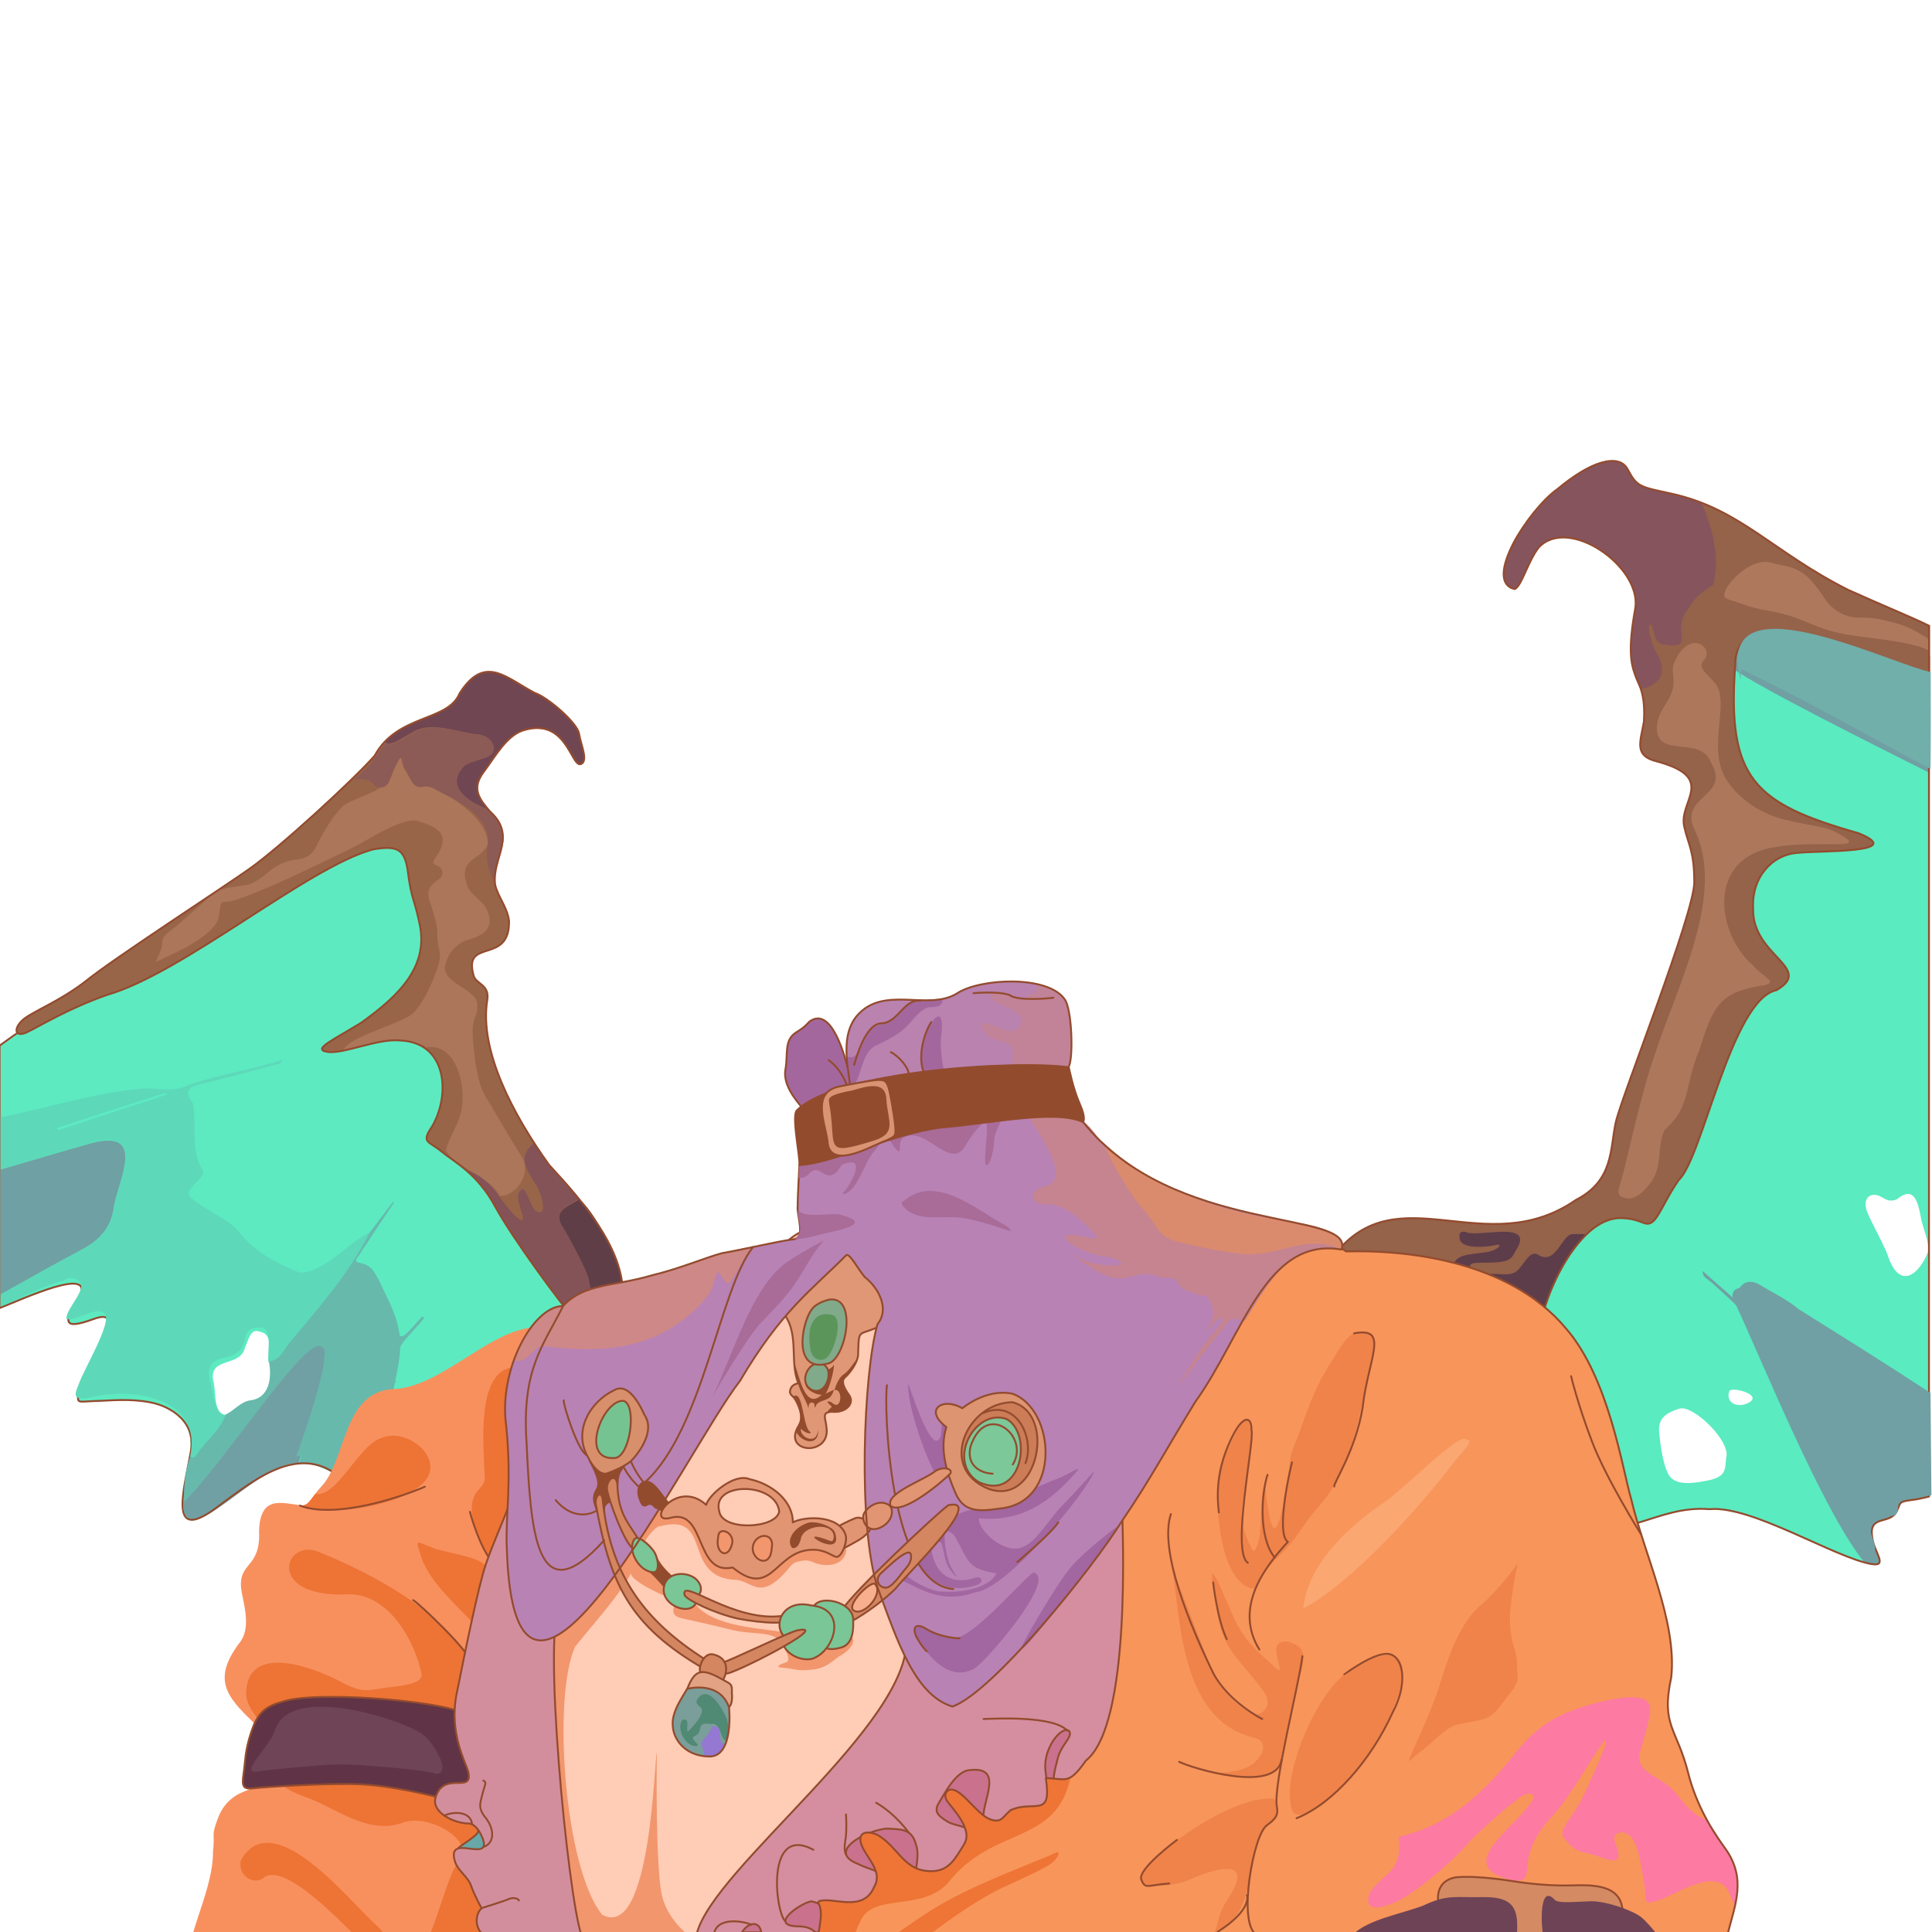 <svg version="1.1" id="a" xmlns="http://www.w3.org/2000/svg" x="0" y="0" viewBox="0 0 1024 1024" style="enable-background:new 0 0 1024 1024" xml:space="preserve"><style>.st2{fill:#70a0a3}.st3{fill:none;stroke:#934b2e;stroke-width:1;stroke-linecap:round;stroke-linejoin:round;stroke-miterlimit:10}.st10{fill:#67b9ac}.st12{fill:none}.st19{fill:#ed7435}.st26{fill:#934b2e}.st27{fill:#81aa8a;stroke:#934b2e;stroke-width:1;stroke-linecap:round;stroke-linejoin:round;stroke-miterlimit:10}.st30{fill:#ef834a}.st31{fill:#ee7536}.st34{fill:#6e4356}.st39{fill:#a266a0}.st40,.st41,.st45,.st47{fill:#e19572;stroke:#934b2e;stroke-width:1;stroke-linecap:round;stroke-linejoin:round;stroke-miterlimit:10}.st41,.st45,.st47{fill:#934b2e}.st45,.st47{fill:#d48661}.st47{fill:#7ac696}.st54{fill:#a96b98}.st58{fill:#a4679d}</style><path style="fill:#ca718d;stroke:#934b2e;stroke-width:1;stroke-linecap:round;stroke-linejoin:round;stroke-miterlimit:10" d="M345.8 885.5h284.7v138.7H345.8z"/><path d="M1018.7 344.8c-29.6-2.2-59.5-22.7-101.4-26.6-29.1-2.2-18.6 22.4-22.4 43.3-3.6 20.8 8.4 35.2 12.9 67.7s-2.6 80.1-5.8 96.6c-3.1 16.5-8.9 42.8-17.4 67.2-18.1 50.8-82.6 39.9-87.2 103.7-2.6 32.5 44.5 99.5 47.3 105.9 14.2 16.4 33.3-5.1 61.4-2.7 22.2-2.2 66.8 26 86 29.1 8.9 1.4 1-6.5.2-14.3-1.9-12.3 9.6-6.2 13.1-13.9 2.1-4.1.5-4.8 7.4-5.7 2.8-.3 6.2-1 9.6-1.9V347.9l-3.7-3.1zM914.9 772.7c-.7 5.7.5 10-9.8 12-10.1 2.1-17.4 2.1-20.5-2.8s-4.6-16.2-5.2-22.4c-.5-6.2 1.4-10.1 10.8-12.9 7.3-2.1 27.5 17.5 24.7 26.1zm12.7-29.7c-5.9 3.9-13.4.8-11-5.7 1-2.4 16.9 1.5 11 5.7zm94.4-79.8c-4.6 12.2-15.4 21.5-21.7 1.4-3.6-8.6-10.3-20.1-11.2-23.9-1-3.8.3-6.9 3.6-7.4 5.2-.4 6.5 4.8 12.6 2.4 9.9-8.1 11.4 2.6 13.1 11 .8 3.8 4.3 12.4 3.6 16.5z" style="fill:#5aebc0"/><path class="st2" d="M1019.4 345.3c-11.8-2.4-36-8.4-52.6-15.3-15-2.2-30.4-2.6-43.5-2.1-21.7 1-12.9 16.8-7 24.6 5 6.5 82.2 45 105.9 56.9v-61.9l-2.8-2.2zM944.1 689.7c-17-10.7-29.9-8.9-24.6.7 12.7 26.6 46.7 111.4 69.1 138.2 20.2 5.2-8.7-18.3 9.6-22.9 4-1.9 5-.7 7-4.8 2.1-4.1.5-4.8 7.4-5.7 2.8-.3 6.2-1 9.6-1.9v-51.6c-28.4-20.2-67.1-45.1-78.1-52z"/><path class="st3" d="M1018.7 344.8c-29.6-2.2-59.5-22.7-101.4-26.6-29.1-2.2-18.6 22.4-22.4 43.3-3.6 20.8 8.4 35.2 12.9 67.7s-2.6 80.1-5.8 96.6c-3.1 16.5-8.9 42.8-17.4 67.2-18.1 50.8-82.6 39.9-87.2 103.7-2.6 32.5 44.5 99.5 47.3 105.9 14.2 16.4 33.3-5.1 61.4-2.7 22.2-2.2 66.8 26 86 29.1 8.9 1.4 1-6.5.2-14.3-1.9-12.3 9.6-6.2 13.1-13.9 2.1-4.1.5-4.8 7.4-5.7 2.8-.3 6.2-1 9.6-1.9V347.9l-3.7-3.1z"/><path d="M979.7 312.7c-40.1-20.1-57.3-43.1-94-51.1-16.3-3.6-17.9-3.3-22.9-12.7-4.8-9.3-20.5-3.8-37.3 10.3-15.1 10.6-39.9 49-22.7 53 3.6-1.2 7-14.8 12.9-22.2 15.9-16.5 54 10.2 51.1 32-8 43.6 6.2 31.4 4.5 60.5-1.7 10.3-5.7 18.1 7 21.1 32.2 8.8 11.1 21.1 14.4 34.6 2.1 9.6 5.3 12.7 5.3 29.4s-38.5 113.3-41.6 127.2c-3.1 13.9-1 30.8-21 41.1-48.1 33.3-94.5-14.1-128.3 29.4l36.1 23.6c1.4.2 72.6 15.6 73.1 15.3 1.6-16.6 20.6-60.9 44.5-58.5 9.3.5 11.2 4.6 14.8 2.1 3.6-2.4 6.7-11.5 14.1-22.3 12.6-11.2 28-95.8 51.9-100.7 20.2-11.8-13.1-18.1-12.4-43.3-.9-16.7 10.3-28.4 23-29.4 11.8-1.4 59.4.3 32.8-10.5-55.6-15.8-69.6-29-65.3-89.2-.2-39.8 78.9-.5 102.8 7.2v-27.9c-10-4.9-24.2-10.6-42.8-19z" style="fill:#95624a"/><path d="M802.6 312.1c3.6-1.2 7.1-14.8 12.9-22.2 15.9-16.5 54 10.2 51.1 32-2.8 19.6-4.2 30.7 2.9 43.3 11.4-2.1 14.7-9.6 7.7-20.5-3.1-6.7-4.3-15.1-2.2-13.6 2.1 1.5 1 10.1 6.9 10.5 17.2 2.8 4-6.7 12-17.5 4.1-7.2 6.7-8.9 10.8-12 4.3-3.1 3.4-.5 4.5-9.3 1.3-9.6-1.9-24.8-7.4-36.1-12.6-6.3-35.7-5-39.2-17.9-13.8-19.7-60 28.9-62.9 44.4-6.2 12.4-.5 20.1 2.9 18.9z" style="fill:#86545d"/><path d="M976.1 447.4c8.1-.2 2.1-3.6-3.4-6.5s-12.6-3.1-25.6-6.2c-13.1-2.9-25.4-10.8-32.2-21.7-10.3-16.5 2.2-40.6-5.7-50.7-4.6-5.7-10-8.4-6-12.5 5.6-6.1-7.4-17.1-15.5.7-2.6 5.2.5 8.3-1.2 15-1.7 6.9-7.6 10.8-8.3 19.4-.8 18 23.1 4.2 28.7 19.4 10.7 17.9-17 17.3-8.9 35.2 17.2 34.2-9.4 83.5-21 119.7-6.4 17.4-14.3 53.8-16.7 62.6-2.2 8.8-4.6 11.9 1 13.1 0 0 5.5 2.4 12.2-6.4 8.4-8.5 4.4-21.9 8.9-29.7 14-12.3 10.3-23.4 18.2-42.1 7.4-23.2 10.6-31 34-34.4 8.3-1.7.3-4.1-5.2-10.3-20.4-17.7-24.7-58 11.9-63.1 12.1-2.1 26.7-1.3 34.8-1.5z" style="fill:#ad775c"/><path d="M914.7 312.5c-2.2 5.5-.5 4.3 9.6 7.9 10.1 3.6 12.9 2.6 23.7 5.8 10.8 3.3 14.8 6.7 26.8 9.3 10.4 2.7 35.2 3.4 47.3 9.1v-6c-9.4-5.9-13-7.6-24.2-10-10.1-2.6-13.4.5-21.8-3.4-8.3-4-9.5-10.5-16.7-18.1-7.2-7.6-15-7-20.5-8.8-9.9-3-21.8 8.9-24.2 14.2z" style="fill:#ae785d"/><path d="M833.7 654.1c-5.8-.3-8.9 16.9-18.4 11-3.8-2.4-6.2 2.6-9.8 7-3.6 4.6-8.3 3.1-14.3 3.1s-11.5-1.4-12-4c-.5-2.8 6.4-1.5 14.6-2.2 8.1-.7 7.7-3.3 10.5-7.7 8.1-14.5-21.2-5.2-27.3-8.3-1.2-.3-4-.5-3.4 2.6-.5 7.6 17.2 5 20.1 4.1 2.6 0 .2 2.4-4 3.6-4.1 1-12 1.2-15.5 2.8-7.9 4.1-3.6 11.8 3.3 15.8 4 3.3 7.7 2.2 17.9 7.2 10.3 5 12.7 5 22.4 7.4 2.5-12.5 12.5-31.5 23.4-42.1-2.3-.5-5.2-.3-7.5-.3z" style="fill:#5e3d4a"/><path class="st3" d="M979.7 312.7c-40.1-20.1-57.3-43.1-94-51.1-16.3-3.6-17.9-3.3-22.9-12.7-4.8-9.3-20.5-3.8-37.3 10.3-15.1 10.6-39.9 49-22.7 53 3.6-1.2 7-14.8 12.9-22.2 15.9-16.5 54 10.2 51.1 32-8 43.6 6.2 31.4 4.5 60.5-1.7 10.3-5.7 18.1 7 21.1 32.2 8.8 11.1 21.1 14.4 34.6 2.1 9.6 5.3 12.7 5.3 29.4s-38.5 113.3-41.6 127.2c-3.1 13.9-1 30.8-21 41.1-48.1 33.3-94.5-14.1-128.3 29.4l36.1 23.6c1.4.2 72.6 15.6 73.1 15.3 1.6-16.6 20.6-60.9 44.5-58.5 9.3.5 11.2 4.6 14.8 2.1 3.6-2.4 6.7-11.5 14.1-22.3 12.6-11.2 28-95.8 51.9-100.7 20.2-11.8-13.1-18.1-12.4-43.3-.9-16.7 10.3-28.4 23-29.4 11.8-1.4 59.4.3 32.8-10.5-55.6-15.8-69.6-29-65.3-89.2-.2-39.8 78.9-.5 102.8 7.2v-27.9c-10-4.9-24.2-10.6-42.8-19z"/><path d="M285.8 652.2c-75-109.8-30.9-180.8-63.3-207.7-11-4.6-13.9-18.7-32-5.3-17.9 13.4-24.4 15.8-39 23.4C110 485.4 36.5 527.8.2 554.4v139.1c11.5-4.4 50.3-22.9 41.8-6.2-4 6.7-7.1 11.7-5.8 13.6 1.2 1.9 7.2.5 12.9-1.5 5.5-2.1 10.7-2.6 7.2 6-3.4 8.6-15 29.4-15 33.9s-.3 3.8 8.4 3.4c8.8-.2 18.9-1.5 30.1.7 37.7 7.7 12.4 41.8 17.9 59 2.6 4.1 4.3 5.8 15.1-1.7 10.7-7.6 27-20.5 38.3-23.9 11.3-3.4 20.1 1 26.6 4.5 6.4 3.6 63.6-28.2 84.4-41.8 52.4-31.7 44.2-44.4 23.7-87.3zm-144.3 84.6c-2.8 5.5-4.3 6.4-8.6 7.7-4.1 1.4-4.5 3.3-8.9 4.6-12.1 4.3-8.9-10.5-11-17.4-2.2-12.7 14.1-6.9 16.8-17.2 1.9-4.3 2.9-10.1 7.2-8.9 3.3.9 5.7 1.4 6 8.9.2 7 1.4 16.1-1.5 22.3z" style="fill:#5deac1"/><path class="st10" d="M208 738.9c5.2-24.6 7.4-31.7-5-55.7-3.6-8.4-7-13.6-13.4-12.6s-8.9 8.6-13.4 16.3c-4.9 8.5-22.9 30.3-32.5 38.9.3 8.2-3.1 17.4-10.7 18.9-4.1 1.4-4.5 3.3-8.9 4.6-6.8 9.5-16.1 20.2-23.9 27.5-1.9 9.5-3.4 17.4-2.9 22.2 3.1-.7 86.1-116.6 75-73.9-2.9 12.4-10.1 39.5-13.9 50.7 19.9-.4 15.2 12.2 37.3.7 7.5-15.6 10.8-32.5 12.3-37.6z"/><path class="st2" d="M153.4 730.6c-14.6 16.9-45.7 55.2-56.2 68.3 3 23.3 39.6-24.2 61-23.4 3.8-11.2 11-38.3 13.9-50.7 3.4-14.5-.9-14.7-18.7 5.8z"/><path class="st3" d="M42.1 687.3c-8.9 13.8-8.5 17.6 7 12 5.5-2.1 10.7-2.6 7.2 6-3.4 8.6-15 29.4-15 33.9s-.3 3.8 8.4 3.4c8.8-.2 18.9-1.5 30.1.7 11.3 2.2 24.4 10.8 21.3 26.3-3.7 20.4-11.7 47.2 11.7 30.9 19-13.8 43-35.1 65-19.4 18.5-1.9 118.2-51.6 124.3-81 1-12.6-13.1-40.6-16.7-48.1-74.9-109.7-31-181.3-63.3-207.7-11-4.6-13.9-18.7-32-5.3-17.9 13.4-24.4 15.8-39 23.4-41.5 23.1-115 65-151.3 91.8v139.1c11.9-4.6 50.6-22.7 42.3-6z"/><path d="M330.1 683c-1.7-23-20-45-39-65.5-19.1-26.6-37.3-60.8-32.8-87.7 1.2-8.4-6.5-8.1-7.4-13.2-5.3-19.6 19.4-5.1 18.9-28.5-.9-7.4-6.2-13.2-7.4-19.4-1.7-14.1 11.8-25.5-2.6-38.5-5.8-6.7-10-12.2-3.6-20.8 6.4-8.6 12.6-20.1 21.8-22.5 23.7-6.8 24.8 22.9 30.8 17.5 2.4-2.8-.9-9.6-1.9-15.6-1-5.8-16.7-19.3-23.4-21.5-15.1-7.8-26.5-20.9-39.9.2-6.2 15.1-33.1 11-45 33-10.3 11.9-50.3 48.7-66.4 60-12 8.6-71.7 47.4-86.1 59-14.5 11.5-30.1 17-34.6 21.6-4.5 4.5-3.4 8.9 2.8 6 6.2-2.9 22-12.7 42.8-19.9 40.3-11.7 106.2-67.7 140.6-77 13.1-2.2 17-.3 18.6 12.7 1.7 13.1 3.3 13.8 5.8 25.4 5.6 23-9.3 38.4-30.4 53.6-14.6 9.1-26.7 14.3-18.2 15.6 8.4 1.4 27-7.4 39-6 24.9 1.3 26.2 29.5 16.3 45.9-5.8 8.4-1.4 7.4 5.2 12.9s18.9 11.5 28.4 29.1c9.5 17.4 34.9 51.6 40.7 58.1 5.8 6.5 19.3-1.2 21.7-4.5 2.7-3.1 5.3-10 5.3-10z" style="fill:#996549"/><path class="st12" d="M250.2 430.1c-4-3.1-5.8-4.6-10.7-7.2 7.6 5.5 18.2 14 19.1 23.4.5-6.2-4.1-12.6-8.4-16.2z"/><path d="M264.8 633.8c8.6.5 18-12.3 11-21.8-6-9.5-14.8-24.8-19.3-32.3-4.3-7.7-6.9-31.6-5.7-37 1-5.3 2.2-4.5 2.2-10 .4-8.7-20.8-11.8-16.7-22.2 1.2-4.8 5.2-10.7 12.4-12.6 7-2.1 12.6-5.3 10.3-13.2-2.2-7.9-9.8-9.6-11.5-15.8-4.9-14 7.1-12.6 11-21.3.5-10.7-13.2-21.4-22.2-26.5-15.5-10.1-13.3 3-21.5-13.1-2.4-3.3-1.4-9.5-3.8-5-3.7 4.9-2.7 12-8.6 13.9-3.8 3.3-14.3 6.4-19.1 9.3-4.8 2.9-12 14.8-14.4 19.9-2.4 5.2-4.5 8.3-10.5 9.3-14.2 1.6-14.6 7.8-25.6 13.1-4.4 1.6-15.7 1.1-21 5.8-4.6 5-11 9.8-16 14.6-5 4.6-10 6.5-9.8 10.7.2 4-4.5 10.8-2.8 10 5.7-3 32.9-13.5 33-25.3 1-5.5-.3-6.5 5.8-6.5 15-3.8 56.5-24.3 68.9-30.6 7.4-4.3 23.2-13.8 29.9-12.2 15.8 4.3 17 10 9.1 21.1-1 3.1 3.3 1.9 4.3 5 2.7 7.1-11.6 4.8-5.7 18.7 2.4 8.1 3.3 10 3.3 16 0 6.2 2.4 8.9.9 14.6-1.5 5.7-8.9 24.9-16.5 28.5-10.1 5.6-30.5 10.8-34.2 17.5 7.5-.4 18.8-5.8 26.8-5.3 3.7-.4 16.7 2.2 16.8 4.1 17.3-3.4 23.3 24.7 17.4 38.5-3.6 8.9-7.1 13.8-6.4 16.5 4.6 8.3 24.2 14.1 28.2 23.6z" style="fill:#ac765b"/><path d="M325.1 693.1c.3-.5.9-1.4 1.4-2.1-5 .9-10.3-3.1-12.2-5.8-2.4-3.6-1.2-5.7-4-11.9s-8.6-17.4-11.9-22.7c-6.4-8.9 3.2-11.7 8.4-15.1-7.7-8.7-17.2-17.9-23.9-29.6-8.3 7.1-4.9 12.6 1.9 23.2 4.1 8.1 3.8 15 .3 13.2-3.8-.1-6.7-16.9-9.5-10.8-4 3.2 5.3 17.8-.2 14.8-10.3-7.7-12.6-21-28.7-26.3 5.2 4.5 11 10.5 15.8 19.4 9.5 17.4 34.9 51.6 40.7 58.1 6.1 6.5 19.7-1.1 21.9-4.4z" style="fill:#835358"/><path d="M298.5 650.7c3.3 5.3 9.1 16.5 11.9 22.7 2.8 6.2 1.4 8.3 4 11.9 1.9 2.8 7.2 6.7 12.2 5.8 1.9-3.4 3.6-7.9 3.6-7.9 1-6.3-12.1-38.7-23.2-47.5-5.2 3.5-14.9 5.9-8.5 15z" style="fill:#5f3e48"/><path d="M206.3 414.1c1.7-4.3 2.4-6.5 4.8-10.8 2.4-4.5 1.4 1.9 3.8 5 2.4 3.3 3.6 9.6 8.6 8.8 5-.9 5.3.5 12.9 4.3 10.4 5.4 23.4 13 22.2 26.3-1.5 7.1 0 13.7 4 20.8-1.2-16.3 12.5-23.7-3.6-39.5-10-3.1-21.6-11.7-13.9-21 2.7-4.8 12.2-4.6 15.8-7.9 3.6-3.4-.3-10.5-7.7-10.7-10.7-1.1-24.8-7.5-34.7-.7-5.3 2.7-11.2 7.6-13.4 4.6-7.4 8.5-6.4 11-17.7 19.8 4.5-.2 9.4-.1 10.3 2.6 2.2 2.4 7 2.6 8.6-1.6z" style="fill:#8d5b56"/><path d="M218 388.5c10-6.8 24-.4 34.7.7 7.4.2 11.3 7.2 7.7 10.7-3.6 3.4-13.1 3.1-15.8 7.9-7.5 9.5 4 17.6 13.9 21-5.2-6.2-8.3-11.3-2.4-19.3 6.4-8.6 12.6-20.1 21.8-22.5 9.3-2.4 17.5.3 22.4 8.4 4.8 8.1 6 12 8.4 9.1 2.4-2.8-.9-9.6-1.9-15.6-1-5.8-16.7-19.3-23.4-21.5-15.2-7.8-26.5-20.9-39.9.2-4.6 7.9-4.6 7.9-18.7 12.9-8.9 3.1-16 8.1-20.8 12.7 2.8 2.8 8.7-2 14-4.7z" style="fill:#714653"/><path class="st3" d="M330.1 683c-1.7-23-20-45-39-65.5-19.1-26.6-37.3-60.8-32.8-87.7 1.2-8.4-6.5-8.1-7.4-13.2-5.3-19.6 19.4-5.1 18.9-28.5-.9-7.4-6.2-13.2-7.4-19.4-1.7-14.1 11.8-25.5-2.6-38.5-5.8-6.7-10-12.2-3.6-20.8 6.4-8.6 12.6-20.1 21.8-22.5 23.7-6.8 24.8 22.9 30.8 17.5 2.4-2.8-.9-9.6-1.9-15.6-1-5.8-16.7-19.3-23.4-21.5-15.1-7.8-26.5-20.9-39.9.2-6.2 15.1-33.1 11-45 33-10.3 11.9-50.3 48.7-66.4 60-12 8.6-71.7 47.4-86.1 59-14.5 11.5-30.1 17-34.6 21.6-4.5 4.5-3.4 8.9 2.8 6 6.2-2.9 22-12.7 42.8-19.9 40.3-11.7 106.2-67.7 140.6-77 13.1-2.2 17-.3 18.6 12.7 1.7 13.1 3.3 13.8 5.8 25.4 5.6 23-9.3 38.4-30.4 53.6-14.6 9.1-26.7 14.3-18.2 15.6 8.4 1.4 27-7.4 39-6 24.9 1.3 26.2 29.5 16.3 45.9-5.8 8.4-1.4 7.4 5.2 12.9s18.9 11.5 28.4 29.1c9.5 17.4 34.9 51.6 40.7 58.1 5.8 6.5 19.3-1.2 21.7-4.5 2.7-3.1 5.3-10 5.3-10z"/><path d="M278.5 972.7c-2.3-40.8 18.4-227.6 8.6-269.2-25.6-1.9-53 32.9-80 32.8-25.7 2.8-23.5 37.5-36.8 51.6-5.8 6.2-6.4 10.1-10.5 10-10.9-1.4-21.9-5.4-22.5 13.6 1 19.8-10.9 16.1-9.5 30.4 1 7.4 5.3 19.4 0 27.7-15.7 20.1-8.1 29.3 6.5 43.3 0 0 8.8 15 4.6 22.2-4.1 7-2.2 11.7-7.4 13.6-5.2 1.9-12.2 5-16 15-3.8 10.1-1.4 7.2-2.6 17.7.1 13.9-6.6 29.4-10.8 43.8h174c3.6-14.5 2.1-49.1 2.4-52.5z" style="fill:#f8905e"/><path class="st19" d="M167.1 791.8c11.8 1.9 22.7-25.6 34.9-29.6 10-4.1 19.8 2.6 23.4 7.6 13.7 20.3-27.5 29.5-41.6 30.3-11.7.5-21.3-.7-21.1-.9.2-.3 1.2 0-.9-.5-2.1-.3-2.6-.5-.5-1 2.1-.2 5.2-5.3 5.8-5.9zM281.3 732c.2-6.4-6-8.8-10.3-7.2-18.9 3.3-14.4 43.1-14.3 54.8.5 5.8.5 5.7-2.6 9.5-11 10.5 3.5 33.5 6.4 40.1l13.6-8.9c9-13.1 7.7-76.1 7.2-88.3z"/><path class="st19" d="M263.9 850.4c-3.2-25.5-6.4-22.5-32.8-29.4-11-4-11-6-8.3 2.9 4.4 15.7 24 31 31.3 40.1l8.8 1.2c1-1.4 1.7-9.3 1-14.8zM253.6 891c-9-33.4-58.6-58.2-86.3-69.1-17.5-4.7-24.8 24.2 15 23.2 24.3-2.1 38.1 26.7 41.1 42 .7 3.6-4 5.8-15.6 7-11.7 1.2-13.9 3.8-24.9-1.5-14-7.9-50.5-22.6-52.4 3.4-1 8.3 7.7 16.5 7.7 16.5L193 930c7.2 1.2 27.7.7 39.2 0 11.7-.7 16.3-5.7 18.1-11.7 1.8-6.1 5.4-20.2 3.3-27.3zM200.1 1021c-14.5-12.7-55.2-65.2-72.4-35.1-2.1 9.1 8.1 13.8 12.7 8.8 11.5-6.2 37.1 21 47.6 30.9h15.8c-.7-1.5-2.1-3.1-3.7-4.6zM271.5 1002.2c-3.1-7.2-3.6-15.6-2.1-27.2 1.7-11.7-23.7-18.9-29.7-22.3-27.2-17.5-57.8-22.9-87.7-15.5-4.8 1.2-2.9 7.6-1.4 9.5 1.5 1.9 7.7 4.5 13.8 6.7 13.8 5.3 31 19.2 49 12.7 12.9-5.2 39.3 8.9 29.9 21-4.2 2-10.6 27.1-15.5 38.2h40.4c9.3-4 7.4-14.2 3.3-23.1z"/><path class="st3" d="M249.1 880.2c-.4-5-27-30.4-30.1-32.1M249.1 801.3c.3 1.7 5.3 19.1 11.7 26.3"/><path d="M245 907.7c-13.7-6.4-78.6-11.7-95.4-5.7-10.3 2.7-13.6 7.2-16.7 16.8-3.1 9.6-2.8 14.4-3.8 21.3s-.3 8.4 5.5 7.7c5.8-.7 38.7-2.8 56.4-2.1 17.7.9 36.8 5.8 44.2 7.6 7.4 1.5 12.9.7 17.4-7.4 10.4-16 .7-29.9-7.6-38.2z" style="fill:#603446;stroke:#934b2e;stroke-width:1;stroke-linecap:round;stroke-linejoin:round;stroke-miterlimit:10"/><path d="M258.4 974.6c-.3-4.6-2.1-5.5-3.8-7.2-1.7-1.7-.7 1.2-1.2 3.1.3 2.3-10.2 8.1-10.5 9.1l5.3 4.5c1.9.7 6-.3 8.9-2.4 3-2.3 1.7-2.5 1.3-7.1z" style="fill:#68a8a9;stroke:#934b2e;stroke-width:1;stroke-linecap:round;stroke-linejoin:round;stroke-miterlimit:10"/><path d="M317.4 965.1c-4.7-52.4.2-118.4-25.5-157.7-.5-.3-20.5-15.1-22.2-9.6-1.7 5.5-8.1 19.3-12.2 31.3s-11.3 48-15.5 68.8c-4.1 20.8 4.8 35.9 6.2 41.3 2.7 12.1-13.5-1.3-17.5 14.1-1.6 7.9 11 13.4 18.1 13.2 3.6.7 5.7 4.6 7.2 8.3 4.4 13.1-20.4-4.2-14.6 12.6 1.9 4.6 6.9 7.6 8.4 12.4 1.7 4.8 5.5 11.7 5.5 11.7-3 2.1-4.3 9.8.9 14.1h69.5c1.8-14.4-4.9-35.1-8.3-60.5z" style="fill:#d38e9e;stroke:#934b2e;stroke-width:1;stroke-linecap:round;stroke-linejoin:round;stroke-miterlimit:10"/><path d="M487.8 905.4c5.2-12 7-34.2 4.8-57.8-8.6-61.4 9-135.2-18.7-184.5-8.4-13.9-33.2-8.8-44.9-10.8-11.7-2.1-34.7 33.7-47.8 48.8-13.1 15.1-83.9 147.7-83.9 147.7-10.4 12.2 3.7 156.1 10.8 176.6h81.3c3.2-34.8 82.8-95.6 98.4-120z" style="fill:#ffccb5"/><path d="M450.6 866.6c-4.1-3.1-29.1-.9-35.2-1.5-14.6-2.5-41-2.9-48.8-17.9-3.4-7.1-14.6-10.7-18.4-16.7-3.8-6-7.2-11.5-6.2-13.8 1-2.2 6.2-8.3 7.7-7.7 28.9-7.8 10.9 27.6 40.9 28.4 8 1.1 11.6 9.2 22.9-1.2 6.5-6.2 5.2-7.9 11.2-8.9 6-1 5.7 1.7 12.4 2.2 13.4.6 14.2-12 6.7-17-.7-.3-23.2-2.8-33-1.4s-21.7 3.3-27-.2c-5.3-3.6-22.9-8.1-28.5-11.5-5.7-3.3-13.2-4-15-1.4-1.2 1.5-22 23-37.8 40.7-19.7 12-1.4 162.4 5.5 186.5h56.2c-4.6-4-10.8-10.7-13.2-19.9-3.8-14.8-2.9-76-2.8-76.3-1.5 1.3-2.8 100.3-29.1 85.8-20-24.8-26.4-115.2-14.3-142 10.4-13 24.3-28.2 29.6-38.9.1 4.5 19.8 13.1 22.9 13.9 2.7.7-4.6 7.9 3.6 9.8 8.1 1.9 14.3 3.1 25.8 6 11.5 3.1 22.2.7 26.3 6 4.1 5.3 6.4 10.7 3.6 11.5-2.8.9-7 2.6-1 2.9 6 .5 6.7 1.9 15.1.9 8.4-.9 11.3-5.7 15.3-7.7 3.8-2.2 8.8-7.3 4.6-10.6z" style="fill:#f2966d"/><path class="st3" d="M487.8 905.4c5.2-12 7-34.2 4.8-57.8-8.6-61.4 9-135.2-18.7-184.5-8.4-13.9-33.2-8.8-44.9-10.8-11.7-2.1-34.7 33.7-47.8 48.8-13.1 15.1-83.9 147.7-83.9 147.7-10.4 12.2 3.7 156.1 10.8 176.6h81.3c3.2-34.8 82.8-95.6 98.4-120z"/><path d="M413.7 694.3c10.9 11.1 4.3 27.2 9.5 38.9 0 0-3.4.2-4.3 3.3-.9 3.1 1.4 2.6 3.3 6.5 1.9 4 3.6 8.4 1.2 12.5-9.5 15.1 17.4 16.7 14.6.7-.3-4.3-3.1-8.3 3.8-7.9 7 .3 11.2-4.6 8.3-8.8-2.9-4-4.5-7.6-2.2-9.5 2.2-1.9 6.2-6.9 6.9-11.5.5-15.9-.3-9.5 12.7-16.2 10.5-6.5 7.2-27 .2-35.2-4.8-5.2-6-13.2-14.8-8.8-18.1 7.3-34.4 22.8-39.2 36z" style="fill:#df9775"/><path class="st26" d="M440.5 739.9c1.4-2.1 1.4-3.3 1.4-3.3l-4.5 2.2c1.6-1.1 5.2-13.4 4.5-15.6-.7 3.2-10.6 5.1-12.7 7.4-6.5 4 3.1 9.1 6.4 8.6-8.9 8.5-11.8-9.6-14.4-16.2-.1 3.3 1.8 9.1 2.2 10.1h-.3c.3 3.7 5.2 10.8 5.5 13.9 0 0-.3-2.6.7-3.3 1-.7 2.4-.2 2.4.9 0 1 0 2.1.5 1 1.1-3.6 6.1-2.8 8.3-5.7zM431 762.4c-3.8 1-7-2.7-6.5-5.2.2.5 4.4 3.8 5.3 1.9-4.6-1.5-3.8-23.7-9.6-18.7 4.4 5 5.6 12.6 1.7 18.2 2.6 6.1 12.5 8.4 11.7-1 0 0 0 3.9-2.6 4.8z"/><path class="st26" d="M450 739.7c-8.1-9.5 1.6-10 4.1-19.1-1.4 1.2-3.8 5.7-7 7.9-3.3 2.2-4.8 8.3-4.8 8.3 4.6-1.1 3.9 11.1-1 6.9-1-1-2.9-1-2.7-1 0 0-.2.7 1.5 2.1 2.1 1.5-1.8 1.6-1.4 4.3.7-.3 1.7-.5 3.3-.3 6.8 0 10.9-5 8-9.1z"/><path class="st3" d="M413.7 694.3c10.9 11.1 4.3 27.2 9.5 38.9 0 0-3.4.2-4.3 3.3-.9 3.1 1.4 2.6 3.3 6.5 1.9 4 3.6 8.4 1.2 12.5-9.5 15.1 17.4 16.7 14.6.7-.3-4.3-3.1-8.3 3.8-7.9 7 .3 11.2-4.6 8.3-8.8-2.9-4-4.5-7.6-2.2-9.5 2.2-1.9 6.2-6.9 6.9-11.5.5-15.9-.3-9.5 12.7-16.2 10.5-6.5 7.2-27 .2-35.2-4.8-5.2-6-13.2-14.8-8.8-18.1 7.3-34.4 22.8-39.2 36z"/><path class="st27" d="M434.5 722.7c8.8.9 3.9 17.9-4.3 13.9-7-3.6-2.2-14.8 4.3-13.9z"/><path class="st12" d="M398.2 1020.1c-2.2.7-4.1 2.9-5.3 5.2h10.7c-.4-3.3-2.5-6-5.4-5.2z"/><path d="M423.3 1021c-17.5-.1 2.8-13.5 7-13.2 6.4 1.3 10.9 6.5 23.4 5.2 12.8-2.3 21.9-13.3 12-20.5-3.3-1.9-6.2-2.2-11-4.6-18.7-7.2 9.1-19.9 17.2-18.6 7.7.2 11.7 1.2 13.6 8.4 3.5 9.8-6.4 22 8.8 18.7 7.4-1.7 25.3-12.7 24.8-20.5-.5-7.7-12.2-7.6-16.7-10.3-4.5-2.8-7.9-5-4.8-10s8.4-15.5 15-17.2c23.1-3.8 4 21.7 9.8 28 2.1 1.9 27.9-.9 31.3-7.6 5.3-15-4.7-20.3 4.1-35.6 4.5-6.9 8.9-7.6 9.3-4.6.3 2.9-4.8 6.9-6.4 13.1-1.5 6.2-4.1 13.8 0 16.3 4.1 2.8 13.4-.7 15.5-4 2.1-3.3 30.4-35.4 33.5-60.5 3.1-25.1 1-64.1-3.1-74.3s-14.4-14.8-19.4-7.4c-4.7 21.3-47 47.4-62.1 54.5-9.8 4.3-44.7 11.9-44.7 11.9C483 913.6 378 990 369.3 1024.9h23.6c2.6-5.5 9.8-8.1 10.7 0h29.2c-1.9-2.2-4.3-3.8-9.5-3.9z" style="fill:#d48e9f;stroke:#934b2e;stroke-width:1;stroke-linecap:round;stroke-linejoin:round;stroke-miterlimit:10"/><path d="M913.8 978.9c-8.8-12-15.5-25.4-18.9-38.7-6.1-24.5-14.7-25.3-9.1-51.2 3.2-29.6-14.6-65.8-21.3-94.7-4.6-15.5-11.7-64.1-34.6-90.3-30.6-36.6-86.5-41.6-116.4-40.7-35.2-25.1-70.1 23.3-88 40.9-5.8 5.7-30.8 93.9-30.8 93.9.4 15.2 4.8 116-19.1 135-9.1 12.8-10.1 9.8-21.3 9.3 3.4 21.8-6.2 11.4-18.6 17-4.1 3.3-4.8 6.7-9.8 5.2-6.9-1.4-14.7-14.7-20.8-16-2.9-.7-5.5 2.4-3.1 6s13.9 14.8 9.1 22.7c-4.8 7.9-7.9 13.6-15.8 14.4-16.1 1.1-18.4-12.2-30.1-19.1-5.8-2.7-11.3-1.5-8.4 5.7 2.9 7 11.3 13.8 6.5 21.8-5.8 14-22.1 5-29.2 7.6-1.5 1 1.5 1 .9 8.9-.3 3.3-.9 6.4-1.4 9.3h481.9c3.8-15.9 10.9-30.3-1.7-47z" style="fill:#f8955a"/><path class="st30" d="M676.7 957c-.9-3.8-.7-4.1-6-3.6-19.3 1-55.2 24.9-65 39.2-6 10.3 17.2 6.9 23.7 4.1 13.8-6.2 37.2-13.8 20.8 10.8-5 7.4-4.8 14.3-6.2 15.6-.8 2.4.9 1 5.3-1.9 13.7-10 11.6-26.7 16.5-41.9 2-11.9 13.3-14.3 10.9-22.3zM644.2 939.7s13.8.2 20.1-5c6.4-5.2 7.2-12.2.7-13.6-41.7-9.5-39-69.6-44.2-91.3 0 0 18.4 47.6 22.2 57.2 3.8 9.6 18.4 22.3 22.9 21.7 4.5-.5 8.9-5.7 3.4-12.9-11.6-15.7-21.9-21.8-24.4-43-5.8-31.7-1.1-18.2 9.3 5.2 6.2 13.4 15.1 19.4 20.5 24.8 10.5 10.1-7-15.3 8.6-12.5 3.4 1.5 9.6 2.4 6.9 13.1-2.8 10.8-7 28.9-8.8 37.8-.6 20.7-11.6 24.3-37.2 18.5z"/><path class="st30" d="M665.2 842.2c-20.5-2.1-21.8-52.7-18.2-64 1.9-7.4 9.6-22.9 12-24.8 9.8-6.9-2.2 46.4-.9 49.5-.5 6.5 5.5 19.4 6.4 19.3 5.9-5.5 2.3-29.5 6-35.9 3.4 37.4 7.9 27 12.7-7.6 1.2-12 2.6-10.7 7-23.6 4.5-12.9 8.1-21.7 14.8-32.3 6.7-10.7 9.5-16.2 15.3-16.8 5.8-.7 10 0 6.9 13.9-6.8 29.6-10.2 60-30.1 80.6-6.9 8.4-11 16.5-18.4 23.4-7.3 6.9-12.3 14.3-13.5 18.3zM718.2 883.6c-18.7 9.1-36.4 52.2-34.4 69.6.2 5.8 1.5 10.7 8.3 7.7 29.7-7.5 83.2-109.5 26.1-77.3zM804.5 828.6c-.3 1-5 21.7-4.1 33.5.9 11.9 3.8 12.6 3.6 19.9-.2 7.4 2.8 7.4-4.6 16.7-7.4 9.3-7.7 11.7-17.9 13.6-10.1 1.9-10.8 1.4-16.7 6-5.8 4.6-8.1 7.4-11.9 10.1-3.8 2.8-6.4 6.2-6 4.3.3-1.9 11.7-24.9 16.3-40.1 4.6-15 10.7-32.3 21.1-41.3 10.4-8.8 20.2-22.7 20.2-22.7z"/><path class="st31" d="M559.1 985.9c2.8-3.1 2.6-5.3-.3-3.6s-30.6 12-49.3 21.3c-16.9 8.4-26.1 15.8-34.9 21.7h18.2c9.3-7 24.9-18.2 37.1-24.1 18.9-8.8 26.5-12 29.2-15.3zM455.8 1018.9c5.7-16.1 32.8-5.2 46.8-21.1 24-30.4 57.1-19.5 64.8-55.7-3.6 1.3-13.7-.2-12.9 0 3.4 21.8-6.2 11.4-18.6 17-4.1 3.3-4.8 6.7-9.8 5.2-6.9-1.4-14.7-14.7-20.8-16-2.9-.7-5.5 2.4-3.1 6s13.9 14.8 9.1 22.7c-4.8 7.9-7.9 13.6-15.8 14.4-16.1 1.1-18.4-12.2-30.1-19.1-5.8-2.8-11.3-1.5-8.4 5.7 2.9 7 11.3 13.8 6.5 21.8-5.8 14-22.1 5-29.2 7.6-1.5 1 1.5 1 .9 8.9-.3 3.3-.9 6.4-1.4 9.3h19.4c.5-2.2 1.2-4.5 2.6-6.7z"/><path d="M904.9 964.6c-12-3.5-14.4-15.6-25.1-21.1-7.2-4.3-12.4-7.7-10.7-14.3 1.7-6.5 5.7-18.2 5.5-23.6-.2-5.5-6-8.6-27.3-3.3-21.3 5.2-32 12.5-42.1 24.4-19.5 24.7-37 40.6-64 46.9 0 0 2.6 11.7-4.5 18.4-7 6.9-11.7 10.1-11.5 14.8 0 4.6 3.3 5.7 13.2 1.9 10-3.8 30.3-21.1 38.5-30.4s26.5-24.6 30.3-26.6c4-2.1 8.3-1 3.4 4.8-10.5 14.6-41.5 33.9-6.9 40.4 4.6-.3 5.5-1.5 6-8.9s4.3-16.3 13.4-25.8c9.1-9.5 26.3-40.4 27.9-39.9 1.5.5-4.8 14.3-11 28-6.2 13.8-15 19.4-10.8 24.2 4.1 4.8 5.5 6.4 11.7 7.6 6.2 1.2 15.8 6.7 16.8 2.1s-4.5-9.6-.7-12.4c10.9-4.2 12.6 16.5 14.3 25.6 1.7 8.9-.9 12.2 5.3 10.5 10.1-2 34.3-21 40.4-3.4.5 1.5 1.4 3.3 2.4 5 5.9-18.9-4.4-28.3-14.5-44.9z" style="fill:#fd7aa3"/><path d="M858.3 1006.5c-4-7-14.3-7.6-24.9-7.2-10.7.3-22-.7-31.3-2.2-9.3-1.5-22.4-2.9-30.4-2.1-16 2.8-9.3 23.3 1.4 30.4h85.5c-.3 0 3.7-11.8-.3-18.9z" style="fill:#d48a62;stroke:#934b2e;stroke-width:1;stroke-linecap:round;stroke-linejoin:round;stroke-miterlimit:10"/><path class="st34" d="M869.7 1016c-4.8-3.6-18.4-8.4-26.5-8.3-8.1.2-17.4 1.4-19.3-.9-8.2-8.7-7.1 14.3-6 18.6h60.5c-2.6-3.2-6-7.3-8.7-9.4zM786.8 1005.5c-15.5.4-19.3-1.7-32.5 4.5-11.1 4.3-29.5 7.4-37.1 15.3H804c.8-13-1.1-19.8-17.2-19.8z"/><path class="st3" d="M913.8 978.9c-8.8-12-15.5-25.4-18.9-38.7-6.1-24.5-14.7-25.3-9.1-51.2 3.2-29.6-14.6-65.8-21.3-94.7-4.6-15.5-11.7-64.1-34.6-90.3-30.6-36.6-86.5-41.6-116.4-40.7-35.2-25.1-70.1 23.3-88 40.9-5.8 5.7-30.8 93.9-30.8 93.9.4 15.2 4.8 116-19.1 135-9.1 12.8-10.1 9.8-21.3 9.3 3.4 21.8-6.2 11.4-18.6 17-4.1 3.3-4.8 6.7-9.8 5.2-6.9-1.4-14.7-14.7-20.8-16-2.9-.7-5.5 2.4-3.1 6s13.9 14.8 9.1 22.7c-4.8 7.9-7.9 13.6-15.8 14.4-16.1 1.1-18.4-12.2-30.1-19.1-5.8-2.7-11.3-1.5-8.4 5.7 2.9 7 11.3 13.8 6.5 21.8-5.8 14-22.1 5-29.2 7.6-1.5 1 1.5 1 .9 8.9-.3 3.3-.9 6.4-1.4 9.3h481.9c3.8-15.9 10.9-30.3-1.7-47z"/><path d="M711 662.3c7.7-21.2-89.4-7.5-137-67.7-1-.5-2.9-6.2-7.4-9.1-4.5-2.9-94.2 4.6-106.8 9.1-12.6 4.5-36.1 23-36.1 23s-1 17.9-.9 21.5c-.8 4.3 4.4 16.9-1.9 17.7-9.9 1.3-25.5 5.2-38.2 7.4-8.4 2.2-22.7 8.3-37 11.7-20 6-35.9 4.1-47.3 16.3-16 .1-34.3 33.9-30.1 63.6 3.1 30.3-.5 48.1.3 64.3 3.9 137.2 94.9-51.4 123.6-88.2 22-37.2 37.3-47.5 56.4-66.7 1.9-.9 6.2 7.6 9.8 11.7 7.4 5.8 13.2 17 6.7 24.9-7.4 25.2-10.7 108 .2 140.1 10.2 27.4 19.5 56.6 39.5 62.6 21.1-7.2 74.6-73.5 90.1-98.7 14.4-21 23.9-38.9 38.7-62.9 25-34.7 37.2-87.6 77.4-80.6z" style="fill:#b882b4"/><path d="M399.9 660.8c-18.5 2-31.9 9.2-54.2 15-19.9 6-35.9 4.1-47.3 16.3-10.7-1.3-20.6 16.6-26 28.5 7 4 10.4-9 16.8-7 32.9 4.1 63.3 1.2 86.5-27.5 3.8-6.2 3.3-15 6.4-10.3s3.1 5.5 5.3 3.1c4.6-6.1 6.3-13.1 12.5-18.1z" style="fill:#ce8887"/><path d="M687.1 659.6c-22.7 7.9-35.5 4.5-59.8-1-14.6-3.1-11.2-6.5-22.2-19.1-10.2-11.2-20.6-38-31.1-45.2-7.1-12.6-9.6-10-32.2-9.3 0 5.1 30.1 39.8 12 43.8-10.7 3.1-5.7 10.3.7 9.5 6.4-.9 16.5 6.2 20.5 10.3 3.8 4.1 10.7 8.9 2.6 7.6-24.9-6.5-9.1 6.7 6.2 9.5 8.8.9 13.9 4.5 8.4 5s-16-1-22.4-5c-6.4-4 6.5 5.5 14.3 9.5 14.1 6.4 16.4-2.7 28.9 1 4.3 2.1 9.3-.3 11 3.3 1.7 3.6 5 4.5 10 6.4 5 1.9 5.2-.9 7 3.3 4.7 7.1.3 13-2.4 17.2 0 .2 7.7-8.8 8.3-7.9.5.9 4-.9-3.3 7.4-7.2 8.1-16.7 24.4-19.6 29.1-2.9 4.6 17.7-23.4 22.9-29.1 5.2-5.7 3.4-8.4 12.9-5.8 13.7-22.2 24.8-42.1 50.2-38 0-.2-.2-.3-.2-.5-6.8-2.5-14.3-3.5-22.7-2z" style="fill:#c68490"/><path d="M686.4 647.9c-40.8-5.6-76.2-18.1-102.5-43.2 4.6 9.5 13.4 26.3 21.1 35.1 11 12.6 7.7 15.8 22.2 19.1 14.6 3.3 15.1 3.3 28.9 5.5 20.9 2.9 35.7-11.4 54.8-2.1.9-1.7 3.8-10.4-24.5-14.4z" style="fill:#db8b6d"/><path class="st39" d="M508.2 763.6c-.7-9.8-6.4-11.7-7.9-11-1.5.9-1 5-1.7 8.6-4.8 12.9-17.6-30.2-17.2-27.7-.9 10.1 9.1 39 14.4 47.6l7.7-1c2.3-1.2 5.4-6.7 4.7-16.5zM484.7 819.3c7.1-6.8 22.1-20.1 34.9-19.3 12.4-3.2 31-12.7 43.2-17.2 5-2.6 10.7-6 7.9-2.9-14.2 16.5-29.7 27-51.9 24.8-.6 6.4 14.6 20.7 24.6 14.6 6.2-2.8 13.2-14.8 19.8-21.5 6.5-6.7 16.8-18.1 16.8-18.1-2.9 9.6-46.1 63-63.4 64.3-17.3 6.3-28.8-2-38.3-6.2-.3-.3.2-4.1 1.2-3.3 1.2.9 9.3 7.2 17.5 8.9 12.2 1.4 27.7-1.8 31.1-9.5-16-2.6-14.4-6.5-22.2-19.9-8.7-9-4.4 9.5-2.8 14.6 2.2 4.6 4.1 7.2 4.1 7.2s-5-3.4-6.4-10.3c-1.5-6.9-1.5-8.4-3.3-8.4-1.7-.2-4.3 1.5-3.8 4.6 2.2 13.6 11.4 18.7 23.9 14.3 2.1-.3 3.4 1.2 2.1 2.9-1.4 1.7-11.3 4.3-19.1 1.7-9.1-3.2-17.6-14.9-15.9-21.3zM541.1 874.3c-1.2-.2 18.7-34.6 26.5-43.7 7.7-9.1 25.4-22.2 25.4-22.2-2.1 5.2-47.7 65.2-51.9 65.9zM506.2 868.1c9.5.1 36.2-31.4 41.6-34.7 13.1 3.6-27.2 49.5-31.8 51.2-14.1 7.4-26-9.2-30.8-18.4-1.5-3.6 1.2-5 4.6-3.3 4.3 2.2 13.2 5.4 16.4 5.2z"/><path class="st3" d="M470.1 734.2c-1.6 9.5.7 105.5 35.1 108M508.6 868.3c-.7.2-10.5-.5-17.4-4.8-6.9-4.3-7.9.2-4.8 5.3 3.1 5.2 4.8 6.4 4.8 6.4M311.2 771.3c-4.8-1.5-12.9-27.3-12.4-29.1M315.8 800.9s-10.5 6.7-21.3-5.8M399.1 661c-17.7 22.1-26.4 96.4-57.1 124.5"/><path class="st40" d="M453.2 804.7c-3.8 1.5-9.5 4.6-9.5 4.6-1.2 5-2.2 6 .7 11 .7 2.1 5.2-1 9.1-3.1 4-2.1 7-4.8 7.9-7 1.1-2.4-4.4-7-8.2-5.5z"/><path class="st3" d="M329.9 776.3s3.8 8.6 11.4 13.8M342 786.6s-5.3-5.2-8.8-15.1"/><path class="st41" d="M354.4 796.6c-2.2-1.3-7.8-12.5-12.4-11.2-4 .7-4.3 5.8-3.1 8.6 2.7 8.3 3.9.5 7.6 4.1 1.2 1.5.9.7 3.3 1.9s1.7 2.1 3.8 2.1c1.9 0 3.3 1.4 2.8-1-.5-2.6-2-4.5-2-4.5z"/><path class="st40" d="M448.1 813.3c-3.8-10.7-22.2-9.6-27.9-6.4.2-11-10.6-20.3-22.9-22.9-8.1-3.5-21.8 8.5-23 13.6-16.1-14.5-33.1 11.3-18.2 6.7 18.1-4.1 12.2 30.9 32.2 26.5 22.1 18 22.3-11.4 45-9.3 5.3.9 7 2.7 9.6 3.6 2.8 1.3 6.7-8.2 5.2-11.8zm-60 4.6c-2.1 9.2-8.8 5.3-7.6-2.1.2-2.2.3-4.1 2.6-4.3 3.4.1 5.6 3.5 5 6.4zm20.9 2.8c-.7 12.4-13.2 4.8-9.3-3.1 2.8-5.4 11-4.8 9.3 3.1zm4-19.6c-1.5 9.2-30.4 10.6-31.8-.2-4.2-15.7 30-15.6 31.8.2z"/><path d="M536.6 738.7c22.8 8 26.4 58.3-7.2 60.9-11.9 1.9-18.9 1.2-23-8.3-4.1-9.5-8.8-22.9-4.8-34.9-12.3-9.3-1.9-16.1 8.4-10 .5-.3 12.7-10.6 26.6-7.7z" style="fill:#dc9471;stroke:#934b2e;stroke-width:1;stroke-linecap:round;stroke-linejoin:round;stroke-miterlimit:10"/><path d="M523.9 789.1c26.3 9.6 36.2-39.9 12.7-45.9-23.9.2-40 34.9-12.7 45.9z" style="fill:#cc7c56;stroke:#934b2e;stroke-width:1;stroke-linecap:round;stroke-linejoin:round;stroke-miterlimit:10"/><path d="M533.5 752.1c14.2 7.9 8 44.1-14.8 33.4-17.3-10.6-2.2-39.3 14.8-33.4z" style="fill:#7cc898;stroke:#934b2e;stroke-width:1;stroke-linecap:round;stroke-linejoin:round;stroke-miterlimit:10"/><path class="st45" d="M502.6 797.8c-6.7 4.9-50.4 46-55.9 55-1.9 2.4.5 7.9 3.4 7s17.2-10.1 24.9-18.2c4.9-6.5 48.1-48.4 27.6-43.8zm-22 32.9c-3.3 3.6-7.9 11.3-11.5 10.8-3.6-.3-5.5-4.6-2.2-7.6 3.3-2.9 11.7-11.5 15.1-11 1.1.2 1.8 4-1.4 7.8z"/><path class="st41" d="M337.2 764.3c-6.6-6.7-18.1.5-22.4 2.6l-2.1 7.6c9.1 16.8 1.1 12.8 2.2 21.3 1.6 6.5 5.9 16.3 5.3 3.6.3-3.1 3.8-4.1 5.3-3.6 1.5.3 1.4-4.6 1.9-10.3-.1-11.6 15.4-13.7 9.8-21.2z"/><path class="st45" d="M374 879.7c-31.5-20-50.3-43.8-54.5-84.2-.2-5.3-3.8-4-3.8 1.2 7.6 42.6 17.7 64.7 57.3 87.7 5.8 3.7 1-4.7 1-4.7z"/><path d="M321 781.1c.7 0 10.5-3.6 14.1-7.4 5.7-6.2 11.6-16.5 6.5-23.7-2.1-4.8-8.5-17.6-16-13.2-12.5 5.8-22.3 21.5-13.8 35.8 2.2 4.6 5.8 8.7 9.2 8.5z" style="fill:#d88f6c;stroke:#934b2e;stroke-width:1;stroke-linecap:round;stroke-linejoin:round;stroke-miterlimit:10"/><path class="st45" d="M338.9 816.6c-6.8-10.7-11.2-14.7-11.7-30.1-1-6.2-5.8-2.2-5.5 2.8 1.1 6.5 9.1 27.9 13.6 31.3 2.6 1.8 5.9 1.1 3.6-4z"/><path class="st41" d="M348.3 826.4c-2.2-4.8-4.3-2.9-5.2-1-.9 2.1 0 6.7 0 6.7 1.2-.3 9.6 9.2 10 10.1.7 1 3.1-2.4 3.1-2.4l.5-3.6c-.1 0-6.1-5-8.4-9.8z"/><path class="st47" d="M369.8 837.9c-4-5-15.1-5.3-17.5 1.7-4.2 11.8 17.3 19 17.2 6.9 0 0 4.3-3.6.3-8.6z"/><path class="st45" d="M415.7 856.3c-26.5 4.4-55.5-20.9-52.8-10.8 1 2.4 15.6 9.6 28.2 12.4 12.3 2.4 31.7 3.9 24.6-1.6z"/><path class="st47" d="M452.2 859.4c1-10.6-19-14.9-21.3-7l.5 13.1c0 .5 3.4 4.6 5 6.7 1.5 2.1 4.5 2.4 9.5 1s6.6-7 6.3-13.8z"/><path class="st47" d="M415.2 866.9c-5.6-6.9.6-19.4 14.6-16 20.2 1.7 12.3 25 .3 28.4-8.3 1.4-17.4-5.5-14.9-12.4z"/><path class="st45" d="M422.3 864.2c-6.1 1.7-35.8 16.3-40.4 17.4-1.9 1.4-1.5 5.7 2.9 5.3.9 2.1 58.4-27.1 37.5-22.7z"/><path class="st45" d="M378.8 877.1c-5.4-2.1-8.7 6.1-7.7 8.9l3.8 4.1c.7.9 2.2.9 4.6 1.5 2.4.7 2.8-.5 4-1.7 2.3-4.4 2.3-10.9-4.7-12.8z"/><path d="M384.1 890.8c-11.5-6.5-15.5-7-19.9 4.5 6.5 3.7 25.4 20.4 23.7 1.9.2-4.5-.4-4.5-3.8-6.4z" style="fill:#e2a384;stroke:#934b2e;stroke-width:1;stroke-linecap:round;stroke-linejoin:round;stroke-miterlimit:10"/><path d="M364.2 895.1c8.3-1.8 18.6-.6 22.2 9.8 0 0 2.8 26.3-10.5 26.1-13.2-.2-19.1-9.6-19.3-16.2-.9-7.4 5.6-16 7.6-19.7z" style="fill:#7a9e9a"/><path d="M372.2 930.7c3.4-1.4-2.3-4.8.5-8.6 1-1.2 2.2-2.1 3.3-4 1-1.9 1.4-3.8 3.1-3.1 4.9.9.2 9.2 5.2 9.3-.7 6-8 7.3-12.1 6.4z" style="fill:#9478d2"/><path d="M385.1 922.6c-3.6-.2-2.5-9.8-8.4-8.9-8.2-1.1-3.7 3.7-7.7 6-5 1.9 2.7 4.6.3 5.8-6 .4-11.1-9.3-7.6-13.9 4.7-1.8 1.3 6.8 3.1 6 1.4-1.4 9.8-9.8 6.5-12.7-1.4-1.4-3.1-2.2-1.5-4.5 5.6-7.9 12.9 5 15.1 9.8 1.6 3.4 1.1 10.2.2 12.4z" style="fill:#508974"/><path class="st3" d="M364.2 895.1c8.3-1.8 18.6-.6 22.2 9.8 0 0 2.8 26.3-10.5 26.1-13.2-.2-19.1-9.6-19.3-16.2-.9-7.4 5.6-16 7.6-19.7z"/><path class="st47" d="M336.1 816c1.7-2.8 7.7 2.4 10.3 6 2.6 3.6 3.4 11.5 0 11.3-7.6-.1-14-11.5-10.3-17.3z"/><path d="M330.6 742.5c7.2 2.5 3.3 30.8-5.3 30.3-18.4.9-5.6-31.4 5.3-30.3z" style="fill:#76c392;stroke:#934b2e;stroke-width:1;stroke-linecap:round;stroke-linejoin:round;stroke-miterlimit:10"/><path d="M463.5 839.4c4.7 3.9-2.6 14.2-8.6 14.8-9.8-.1 5.4-15.8 8.6-14.8z" style="fill:#f7af8e;stroke:#934b2e;stroke-width:1;stroke-linecap:round;stroke-linejoin:round;stroke-miterlimit:10"/><path class="st3" d="M536.8 776.2c9.4-15-14.3-34.1-22.4-9.5-2.4 10.1 5.3 14.1 11.7 14.4"/><path class="st3" d="M543.5 775.5c5-12.4-4.1-34.4-22.4-26.6"/><path class="st26" d="M419.9 820.5c2.2.2 3.4-1 4.5-4.5.8-7.8 17.7-9.7 17.5-1.2-.5 3.3-1.4 1.9-5.2.7-16-5.3 11.1 11.9 5.8-3.4-1.4-3.4-11.2-6.7-15.3-4.6-6.4 2.4-10.8 8.9-7.3 13z"/><path class="st40" d="M471.3 797.8c2.6 1.9 2.1 8.8-4.8 11.9-6.9 3.1-9.8-3.6-8.8-7 1.2-3.3 7.9-8.8 13.6-4.9zM472.1 798.2c6.6 5.1 28.5-13.9 31.6-17.2 1.5-2.6-4-4.1-8.4-1-4.8 4.1-26.7 11.7-23.2 18.2z"/><path class="st3" d="M298.5 692.1c-10.3 20.9-22.1 33-19.4 72.7 2.2 47.1 5 91.8 41.1 51.6M539.2 827.9c3.8-3.4 17.7-15 21.7-21"/><path class="st54" d="M377.6 740.4s17.7-30.9 25.8-39.4c8.1-8.4 15.5-15.8 21.5-26.1s10.8-17.2 12.6-17.9c1.7-.9-16.5 8.6-23 13.9-16.9 14.8-24.8 44-36.9 69.5z"/><path class="st3" d="M711 662.3c7.7-21.2-89.4-7.5-137-67.7-1-.5-2.9-6.2-7.4-9.1-4.5-2.9-94.2 4.6-106.8 9.1-12.6 4.5-36.1 23-36.1 23s-1 17.9-.9 21.5c-.8 4.3 4.4 16.9-1.9 17.7-9.9 1.3-25.5 5.2-38.2 7.4-8.4 2.2-22.7 8.3-37 11.7-20 6-35.9 4.1-47.3 16.3-16 .1-34.3 33.9-30.1 63.6 3.1 30.3-.5 48.1.3 64.3 3.9 137.2 94.9-51.4 123.6-88.2 22-37.2 37.3-47.5 56.4-66.7 1.9-.9 6.2 7.6 9.8 11.7 7.4 5.8 13.2 17 6.7 24.9-7.4 25.2-10.7 108 .2 140.1 10.2 27.4 19.5 56.6 39.5 62.6 21.1-7.2 74.6-73.5 90.1-98.7 14.4-21 23.9-38.9 38.7-62.9 25-34.7 37.2-87.6 77.4-80.6z"/><path class="st54" d="M526 589.6c-11.9-3.7-36.8 1-44.2 4.6l-11.7 10c2.1-.9 2.9 3.8 5.7 5.7 2.6 1.9-.9-6 4.1-7.4 11.2-5 23.8 17.9 31.6 5 2.6-4.6 8.3-11.9 10.1-12.6 4-3.4-1.6 23.6 1.5 22.7 1.4-.9 3.4-5.3 3.8-12.9.1-7.7 8.7-13.2-.9-15.1zM425.5 616.1c-.9.9-1.9 1.5-1.9 1.5l-.3 6.7s2.9.3 4.8-1.5c6.4-7.6 8.6 4.4 15.1-1.4 2.4-2.1 1.7-4.5 6-5 9.7-2.7 1 11.8-.5 13.6-1.5 1.9-2.9 3.1-1.2 2.8 6.9-1.5 11.1-17.7 15.5-22.2 2.4-2.6 3.1-4.1 3.1-4.1s-39.7 8.6-40.6 9.6zM423.1 641.2c2.8 5.1 18.2 1.1 23 2.8 16.5 4.4-.1 7.8-9.3 9.8-8 2.2-10.8 2.7-15.5 3.1 5.6-5.5.8-9.7 1.8-15.7z"/><path d="M449.4 566.2c-1-3.5-8.1-33.6-20.3-24.8-3.1 3.3-4 3.8-7 5.7-6.6 4.1-4.4 11.2-5.7 19.1-1.8 8.2 4.8 16.2 9.1 21.3 5.2 7.5 19.8 3.5 24.8-2.6 9.4-6 1.9-14.6-.9-18.7z" style="fill:#a4679d;stroke:#934b2e;stroke-width:1;stroke-linecap:round;stroke-linejoin:round;stroke-miterlimit:10"/><path class="st3" d="M449.3 576.2c-.2-.2-2.8-9.1-10.1-14.3"/><path d="M566.4 565.4c2.6-4.1 1.8-31-2.2-35.9-9.1-12.8-45.1-11-57.1-2.9-15.4 9.4-38.9-4.7-53 11.9-8.4 10.1-5 25.3-3.4 37.5 1.7 12.2 24.1 8.4 25.8 7.1s64-7.9 74.1-8.8c10.1-1 15.8-8.9 15.8-8.9z" style="fill:#b982af"/><path d="M567.9 546.8c-.4-14.8-4.4-22.6-17.5-24.9-.4 1.5-1.2 4.6-4.1 5-1.7.5-2.4 2.2-4 2.4-1.5.2-4.5-1.5-7.7-2.2-3.3-.7-9.5-1-9.5-1-1.2 3.5 4.1 6.4 8.4 7.7 3.3 1 7.9 4.5 7.9 6.9-.2 2.2-1.4 5.7-5 5.7-4.2 1.4-17.7-9.2-15.8-1.2 7.4 11.9 19.3 1.2 15.5 20.1l29.6 2.6c1.9-5.2 2.3-11.2 2.2-21.1z" style="fill:#c28399"/><path class="st58" d="M487.1 530.5c-9.1.7-8.3 9.3-23.2 13.4-7.3 3.7-7.1 19.3-15 16 0 0 1.2 12.2 2.1 15.8 5.7-1.1 4.8-18.7 13.9-21.8 4.3-2.2 11.5-5.2 16.5-10.8 5-5.7 7.9-8.8 11.3-9.3 5.4 0 6.6-.9 7.1-4.6l-12.7 1.3z"/><path class="st58" d="M498.8 549.9c4.2-32.1-21.7 14.3-4.5 22.5l6-5c-.1 0-2.4-12.2-1.5-17.5z"/><path class="st3" d="M566.4 565.4c2.6-4.1 1.8-31-2.2-35.9-9.1-12.8-45.1-11-57.1-2.9-15.4 9.4-38.9-4.7-53 11.9-8.4 10.1-5 25.3-3.4 37.5 1.7 12.2 24.1 8.4 25.8 7.1s64-7.9 74.1-8.8c10.1-1 15.8-8.9 15.8-8.9z"/><path class="st41" d="M423.6 617.5c16.5-.5 50.7-17 75.3-19.9 25.7-2.1 60.5-9.7 75.1-2.9 0 0 1.9-1.5-1.7-9.6-3.6-8.1-5.8-19.4-5.8-19.4-27.3-4-123.9 1.9-144.3 23-2.7 3.5 2.3 26.3 1.4 28.8z"/><path d="M445.7 575.7s16.3-3.3 19.8-3.3c3.4 0 4.8.2 6.2 7s2.9 16.5 2.9 19.6-.3 3.3-4.5 5.3c-7.2 2.5-28.6 15.6-31.3 2.4-.6-10.2-10.1-28.2 6.9-31z" style="fill:#d99473;stroke:#934b2e;stroke-width:1;stroke-linecap:round;stroke-linejoin:round;stroke-miterlimit:10"/><path class="st26" d="M449.3 578.4c3.9 0 19.9-8.3 20.5 4 .5 11.2 6 18-6.2 22-28.5 8.9-19.7 3.8-24.2-20.1-.4-2.2-.1-3.8 9.9-5.9z"/><path class="st3" d="M493.6 541.7c-4.1 6.3-7.4 18.8-3.8 27l-8.1 1.4c.3-4.5-6.3-11-9.5-12.4M452.7 564.4c1.1-3.6 6-21.8 14.4-22 9-.3 11.8-13 20.8-12M516 526.4s13.1-1.2 19.1 1c4 3.3 20.9 1.8 23.2 1.4"/><path class="st54" d="M479 636.6c16.5-14.4 37.7 3.9 52.1 11.9 4 1.9 6.5 5 2.4 3.4-4.1-1.5-12.2-4.1-21-6-12.2-2.5-25.1 2.5-33-5.7-2.6-2.3-1.3-3.5-.5-3.6z"/><path class="st3" d="M665.9 1025.4c-10.1-6.1-1.5-53.2 5.5-57.9 4.3-3.3 6.4-5 5.3-10.3-1.7-12.5 11.7-63.7 13.6-79.4M712.5 887.4c.2 0 15.3-11.5 23.2-10.8 7.9.7 11 15.1 2.4 31.1-11.5 25.4-31.7 48.3-50.9 56M623.8 975.2s-21 15.5-18.9 21c2.1 5.5 3.6 2.8 14.8 2.1"/><path class="st3" d="M660.9 1004.5s3.1 7.6-15.5 19.4M625 933.8c6.5 3.3 51.3 17.1 54.3-1.2M669 911.1s-17.9-8.9-26-24.4c-11.9-24.4-28.9-64.7-22.4-84.2"/><path class="st3" d="M643 838.7s2.1 19.4 7.2 30.1M661.4 828.3c-9-5.6 3.7-65 1.9-70.3.2-7.4-4.5-9.1-11.3 5.8-6.9 15-7.2 27.3-6 37.8M671.8 781.7c-3.2 9.7-4.9 33.1 3.8 43.8"/><path class="st3" d="M684.8 775.1c-.5 1.3-9 37.7-2.2 42.1-13.7 14.8-28.3 35.7-15.1 57.1M707.2 787.9c-1-1 11.3-18.9 15-41.8 2.9-26.1 14.6-43-4.5-39.4M869.7 813.1s-18.7-29.9-26-49.3c-7.4-19.4-11-34.4-11-34.4"/><path d="M777 762.8c1.2.9 5.5-1-5.7 11.3-18.3 24.4-55.3 65.3-80.5 78.4 1.9-22.1 22.2-42.5 43.8-56.9 12.3-9 38.3-35.8 42.4-32.8z" style="fill:#faa772"/><path class="st3" d="M416.1 1018.2c-5.3-5.5-10.2-51.3 15-37.8M398.2 1020.1c-3.6-1.7-18.4-4.6-19.8 5.2M481.8 971.5s-7-10-17.4-16M448.4 961.7s.5 8.6-.2 12.7c-.7 4-.7 7 .2 8.6M521.3 911.1c6.9-.2 37.1-1.8 44.4 6.2"/><path class="st27" d="M440.7 688.7c14.1-.1 7 32.4-1.9 34-18.7 5.1-14-20.8-8.9-28.2 2.5-4.1 9.2-5.8 10.8-5.8z"/><path d="M441 696.9c7 1.6.4 23.3-4.6 23.7-4.3.9-6.9-2.4-7.1-7.2-1.5-9.1 1.2-18.9 11.7-16.5z" style="fill:#5c955a"/><path class="st3" d="M255.7 1011.2s11.7-3.6 14.3-4.8c2.6-1 5 .2 5 .9M256.4 978.9c6.4-2.4 5.4-10.5.3-16.3-3.1-4.3-2.4-6.4-1-11.7 1.4-5.5 2.4-6 .5-7.2M250.2 966.8c-.9-7.5-11.2-6.4-14.6-4.5"/><path d="M138.4 938.6s28.2-3.1 40.1-3.4c12-.3 47.6 3.1 51.4 4.6 4 1.5 5.3-2.2 4.3-5.3-1-3.3-5.8-14.1-14.1-17.5-12.1-6.8-66.3-24-74.3-.2-2.5 9.2-21.6 25.2-7.4 21.8z" style="fill:#6f4457"/><path class="st3" d="M159 798c18.7 7.2 53.5-4.5 66.2-10"/><path d="M34 678.9c-12 2.4-22.4 9.3-33.7 13.6v-6.4c14.1-7.9 28-16 42.3-23.4 9.8-5.2 16.7-11.9 17.9-23.6C62.9 625 77.9 598 49 605.6c-16.2 4.5-32.3 9.5-48.7 14.1v-27.5c25.1-5 49.7-13.1 75.5-15.3 7.9-.3 16 2.2 23.7-1.7 16.3-5.7 33.7-8.1 50-13.4-.5 2.6-2.9 2.2-4.6 2.8-12.7 3.4-25.6 6.9-38.3 10-5.8 1.4-9.6 3.3-4.5 9.6 2.6 11.7-1.5 24.8 5.3 36.1 1 1.9-.9 3.6-2.2 5.2-7.2 7.6-7.1 7.4 1.5 13.4 7.1 5 15.1 7.7 20.8 15 8.1 10 19.4 15.8 31.3 20.6 12.9.3 25.8-16.2 37.5-21.5-11.3 22-27.3 40.4-43.2 59.1-2.9 3.8-5 8.9-10.8 9.8-.9-4.8 2.6-17.4-4-18.2-4-.5-7.6.9-8.3 5.3-1 6.4-4.6 9.3-10.7 10.5-5.2 1-9.5 3.6-8.4 10.3 1.4 4.8 2.8 20.3 8.4 20.5-2.4 7.9-10.1 13.8-15 20.8-.9.9-1.7 3.1-3.6 1.2 7.2-32-31.5-37.5-54-31.3-7.2.7-7.9-.7-5-7.2 2.1-7 18.1-33.2 13.8-37.5-4.1-4.5-14.6 4-20.3 2.8-.5-5.5 12-16.3 6.4-20.3-2.4-1.7-5.3-2.1-7.9 0l.3.1zm-3.7-81c.2.3.3.9.3 1.2 19.3-6.4 38.3-12.6 57.6-18.9-.2-.3-.2-.9-.3-1-19.1 6.1-38.4 12.3-57.6 18.7z" style="fill:#5dd9b9"/><path d="M.2 619.9c16.2-4.6 32.3-9.6 48.7-14.1 28.9-7.4 13.9 19.4 11.5 33.5-1.4 11.7-8.1 18.4-17.9 23.4-14.3 7.6-28.2 15.5-42.3 23.4v-66.2z" style="fill:#6fa0a3"/><path class="st2" d="M1023.2 738.3c.2 18.1.3 36.1.5 54.3-3.4.3-6.9.5-10.3.9-13.4-5.3-1.7 12.5-13.1 9.6-1.9-.5-4.6-.7-5.3 2.6-.5.5-1 1-1.7 1.5-5.2.3.9 10.3.5 13.4 2 36.9-60.2-93.3-58.1-101.8-5.2-19.6-14.6-26.3-28.9-39.4-1.7-1.5-4.6-2.4-4.3-5.7 4.8 4.3 9.8 8.6 14.6 12.9 1.7 1.5 2.9 2.1 3.8-1.2 1.5-5.8 6.5-7.6 11.7-4.5 7 4.3 14.4 7.7 20.6 12.9 23.6 14.8 47 29.4 70 44.5z"/><path class="st10" d="M196.2 652.9c4-5.2 7.9-10.5 11.9-15.6.3 0 .5-.2.9-.2-6.4 9.5-12.6 18.9-18.9 28.5-5.3 6.5 5.3 0 9.5 11.3 16.9 31.1 6 41.1 24.2 20.8.3.3.9.7 1 1-13.6 16.2-13.2 11-16.3 32.1-.2.3 1 1 1.7 1.7-22.4.9-27.3 22.5-32.7 40.4-1.4 7.2-13.1-3.1-20.5-.9 47.3-133.7-29.1-5-59.7 23.9.3-8.3.5-16.2 3.6-24.1 1.9 1.9 2.8-.2 3.6-1.2 4.6-7 12.6-12.9 15-20.8 4.6-2.2 8.1-6.9 13.2-7.6 10.3-1.2 11.5-12.5 9.8-20.6 5.8-.7 7.7-5.8 10.8-9.8 15.7-18.7 31.7-36.9 42.9-58.9z"/><path d="M1023.2 407.6c-32.8-17.5-66.8-36.9-99.7-52.6-1.9.9-.3 3.4-1 5-14.4-55 77.5-8.8 100.8-3.8.1 17 .1 34.2-.1 51.4z" style="fill:#70afaa"/><path class="st2" d="M97.3 796.3c31-30.3 106.2-155.6 59.5-23.9-17.9-1.2-62.6 48.5-59.5 23.9z"/></svg>